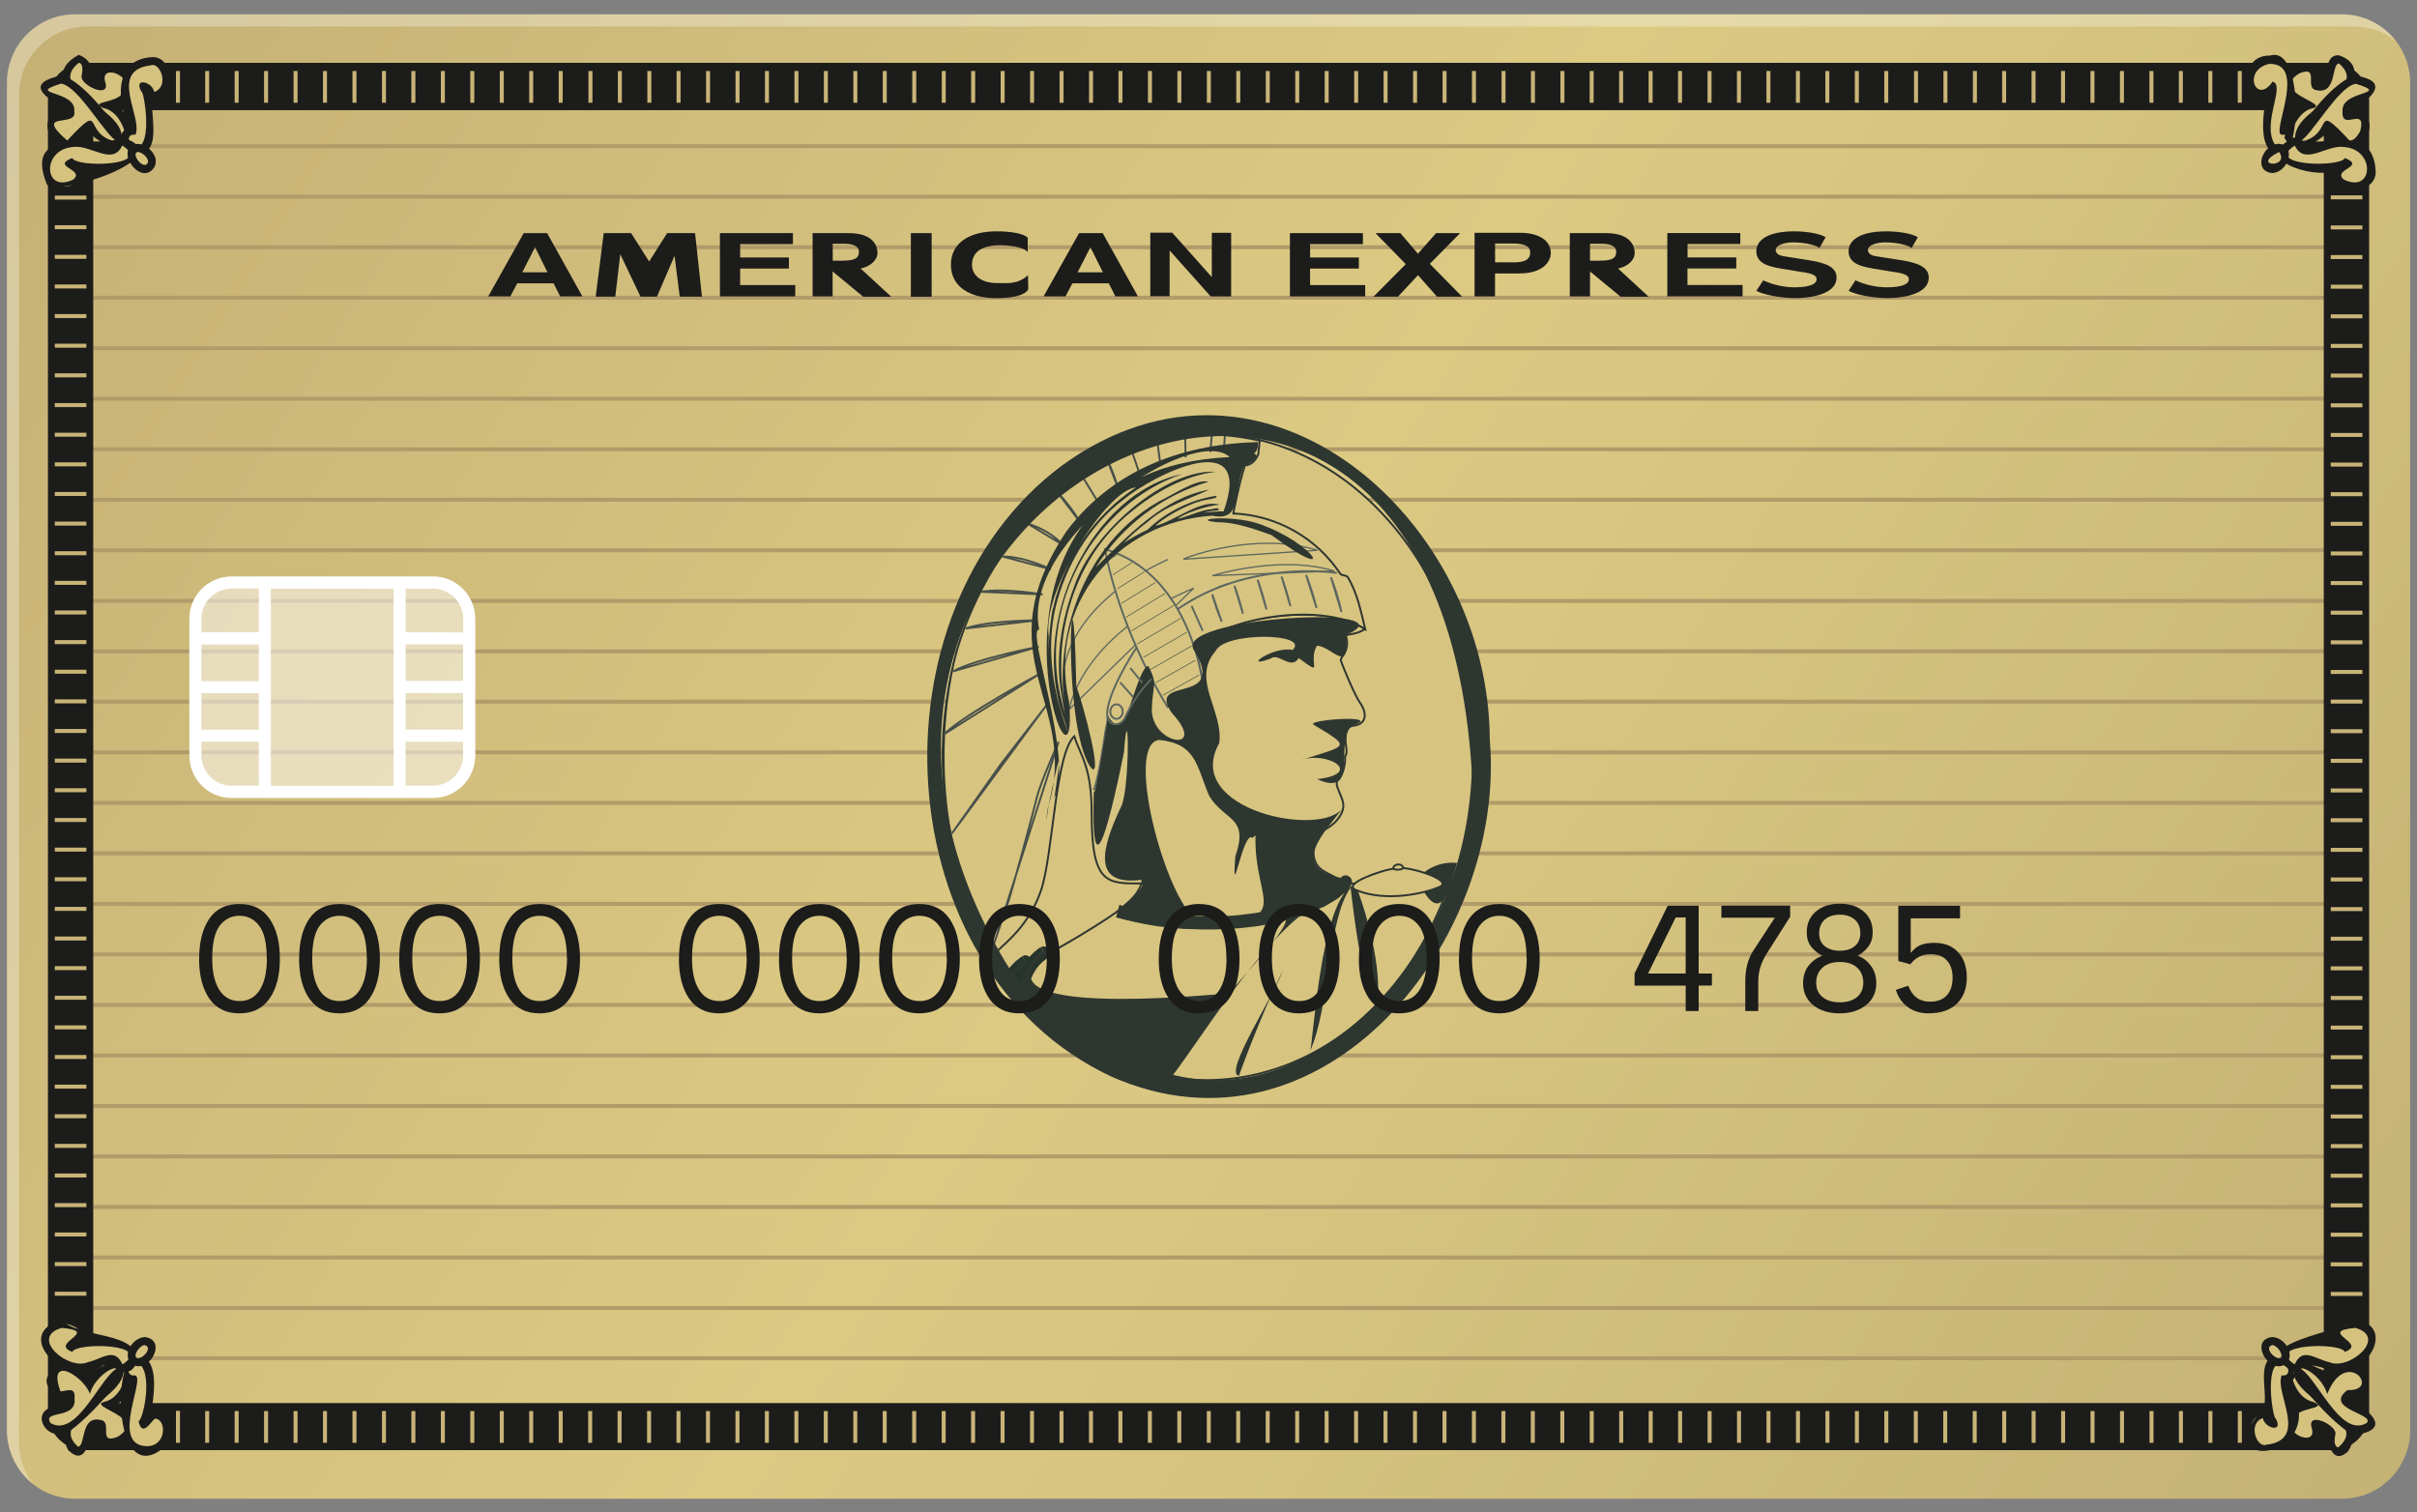 <?xml version="1.0" encoding="UTF-8"?><svg id="Camada_1" xmlns="http://www.w3.org/2000/svg" xmlns:xlink="http://www.w3.org/1999/xlink" viewBox="0 0 350 219"><rect x="0" y="0" width="350" height="219" fill="#808080" stroke="none"/><defs><style>.cls-1,.cls-2,.cls-3{fill:#fff;}.cls-4{fill:#d5c27f;}.cls-5{fill:#afb9bb;}.cls-6{fill:#1c1c1a;}.cls-7{fill:#26342b;}.cls-8{fill:#2e3630;}.cls-2{opacity:.3;}.cls-2,.cls-3{isolation:isolate;}.cls-9,.cls-10{fill:#d7c480;}.cls-9,.cls-10,.cls-11,.cls-12,.cls-13{stroke-width:.28px;}.cls-9,.cls-11,.cls-13,.cls-14{stroke:#5d675f;}.cls-10{stroke:#2e3630;}.cls-3{opacity:.5;}.cls-15{stroke:#3b4b3f;stroke-width:.09px;}.cls-15,.cls-16,.cls-17,.cls-11,.cls-12,.cls-13,.cls-14{fill:none;}.cls-15,.cls-11,.cls-12{stroke-linecap:round;}.cls-16{stroke:#c9b477;stroke-miterlimit:10;stroke-width:.58px;}.cls-17{stroke:#b19b69;stroke-width:.57px;}.cls-12{stroke:#48504a;}.cls-14{stroke-width:.19px;}.cls-18{fill:url(#Gradiente_sem_nome_847);}</style><linearGradient id="Gradiente_sem_nome_847" x1="1" y1="-2199.55" x2="349" y2="-2414.52" gradientTransform="translate(0 -2197.48) scale(1 -1)" gradientUnits="userSpaceOnUse"><stop offset="0" stop-color="#c5b075"/><stop offset=".49" stop-color="#dcca83"/><stop offset="1" stop-color="#c4b175"/></linearGradient></defs><g id="frente"><path id="Vector_5" class="cls-18" d="m339.13,2.08H10.87C5.42,2.08,1.01,6.53,1.01,12.01v195.11c0,5.48,4.42,9.92,9.87,9.92h328.26c5.45,0,9.87-4.44,9.87-9.92V12.01c0-5.48-4.42-9.92-9.87-9.92Z"/><path id="Vector_6" class="cls-17" d="m12.34,196.69h324.63M12.34,21.17h324.63H12.34Zm0,7.31h324.63H12.34Zm0,7.32h324.63H12.34Zm0,7.31h324.63H12.34Zm0,7.32h324.63H12.34Zm0,7.31h324.63H12.34Zm0,7.32h324.63H12.34Zm0,7.31h324.63H12.34Zm0,7.32h324.63H12.34Zm0,7.33h324.63H12.34Zm0,7.3h324.63H12.34Zm0,7.29h324.63H12.34Zm0,7.34h324.63H12.34Zm0,7.32h324.63H12.34Zm0,7.31h324.63H12.34Zm0,7.32h324.63H12.34Zm0,7.31h324.63H12.34Zm0,7.32h324.63H12.34Zm0,7.31h324.63H12.34Zm0,7.32h324.63H12.34Zm0,7.31h324.63H12.34Zm0,7.32h324.63H12.34Zm0,7.31h324.63H12.34Zm0,7.32h324.63H12.34Z"/><path id="Vector_7" class="cls-6" d="m337.67,9.1H12.34c-.71,0-1.41.14-2.07.41-.66.27-1.25.67-1.75,1.18-.5.5-.9,1.1-1.17,1.76-.27.66-.41,1.37-.41,2.08v190.04c0,1.44.57,2.82,1.58,3.84,1.01,1.02,2.39,1.59,3.82,1.59h325.33c1.43,0,2.81-.57,3.82-1.59,1.01-1.02,1.58-2.4,1.58-3.84V14.54c0-1.44-.57-2.83-1.58-3.84-1.01-1.02-2.39-1.59-3.82-1.59Zm-1.16,191.95c0,.57-.22,1.11-.62,1.51-.4.4-.94.63-1.5.63H15.63c-.56,0-1.11-.23-1.51-.63-.4-.4-.62-.95-.62-1.51V18.09c0-.57.23-1.11.63-1.51.4-.4.94-.63,1.5-.63h318.74c.56,0,1.1.23,1.5.63.4.4.62.94.63,1.51v182.96ZM96.61,33.76l-2.59,4.08h-.04l-2.59-4.08h-3.97l-1.16,9.2h2.84l.71-6.09h.04l2.9,6.09h2.38l2.55-5.92.75,5.92h3.22l-1-9.2h-4.04Zm10.57,5.13h7.06v-1.6h-7.06v-1.94h7.64v-1.59h-10.57v9.16h10.91v-1.64h-7.98v-2.39Zm24.72-5.13h3.01v9.21h-3.01v-9.21Zm12.45,7.23c-2.09,0-3.55-.97-3.6-2.61,0-2.33,2.13-2.77,3.6-2.86,2.26-.08,4.26.47,4.47,1.01v-2.1s-.67-.93-4.52-.93-6.6,1.64-6.6,4.84,2.76,4.84,6.56,4.84,4.56-1.01,4.64-1.31l-.04-2.02c-1.5,1.39-3.09,1.14-4.51,1.14Zm11.91-7.23l-5.14,9.16h3.17l1-1.89h5.27l.96,1.89h3.26l-5.1-9.16h-3.43Zm-.21,5.67l1.86-3.65v.04l1.8,3.61h-3.65Zm19.41.68l-5.72-6.42h-3.17v9.21h2.8v-6.58h.05l5.89,6.6h2.97v-9.21h-2.8v6.39Zm14.25-1.22h7.06v-1.6h-7.06v-1.94h7.65v-1.59h-10.57v9.16h10.9v-1.64h-7.98v-2.39Zm21.73-5.13h-3.48l-2.63,2.98-2.55-2.98h-3.6l4.39,4.49-4.68,4.71h3.55l2.9-3.11,2.75,3.11h3.64l-4.68-4.75,4.39-4.45Zm8.65-.05h-6.56v9.21h2.96v-3.32h3.48c3.89,0,4.6-2.1,4.6-2.92,0-1.83-1.68-2.97-4.48-2.97Zm-.79,4.28h-2.8v-2.73h2.41c1.88,0,2.67.38,2.67,1.3,0,.39,0,1.43-2.28,1.43Zm25.07.89h7.06v-1.6h-7.06v-1.94h7.64v-1.59h-10.57v9.16h10.9v-1.64h-7.98v-2.39Zm31.13-1.17l-3.51-.55c-.58-.08-1.5-.21-1.5-.96s1.37-1.1,2.5-1.1c1.74,0,3.48.42,3.81.84l.92-1.59c-.96-.58-3.01-.85-4.51-.85-4.68,0-5.52,1.81-5.52,2.86,0,2.02,2.22,2.33,4.55,2.69l1.55.26c1.54.21,2.63.42,2.63,1.13,0,.97-1.84,1.17-3.26,1.17-1.54-.02-3.07-.37-4.47-1.01l-1,1.51c.88.51,3.34,1.06,5.72,1.06,1.25,0,5.89-.26,5.89-2.99,0-1.6-1.82-2.13-3.8-2.47Zm-148.43-1.09c0-.76-.38-2.86-4.18-2.86h-5.22v9.16h2.9v-3.61l4.43,3.66h4.06l-4.43-4.08c1.43-.31,2.44-1.23,2.44-2.28h0Zm-4.93,1.13h-1.55v-2.45h1.74c1.8,0,2.05.72,2.05,1.17.02.93-.65,1.27-2.24,1.27h0Zm139.99-.04l-3.48-.55c-.58-.08-1.51-.21-1.51-.96s1.38-1.1,2.51-1.1c1.74,0,3.48.42,3.8.84l.92-1.59c-.96-.58-3.01-.85-4.52-.85-4.67,0-5.52,1.81-5.52,2.86,0,2.02,2.22,2.33,4.56,2.69l1.54.26c1.55.21,2.63.42,2.63,1.13,0,.97-1.84,1.17-3.26,1.17-1.54-.02-3.07-.37-4.47-1.01l-1,1.51c.88.51,3.35,1.06,5.73,1.06,1.25,0,5.89-.26,5.89-2.99,0-1.6-1.82-2.13-3.83-2.47Zm-25.41-1.09c0-.76-.38-2.86-4.18-2.86h-5.22v9.16h2.93v-3.61l4.43,3.66h4.06l-4.43-4.08c1.41-.3,2.41-1.21,2.41-2.26Zm-4.93,1.13h-1.54v-2.45h1.74c1.8,0,2.05.72,2.05,1.17.01.93-.63,1.27-2.24,1.27h0Zm-155.95-3.99l-5.14,9.16h3.2l1-1.89h5.26l.96,1.89h3.21l-5.1-9.16h-3.4Zm-.21,5.67l1.86-3.65v.04l1.79,3.61h-3.65Z"/><path id="Vector_8" class="cls-10" d="m174.91,156.23c21.19,0,38.4-20.89,38.4-46.67s-17.21-46.73-38.4-46.73-38.4,20.93-38.4,46.73,17.21,46.67,38.4,46.67Z"/><path id="Vector_9" class="cls-10" d="m194.87,127.71c-1.08-.44-2.12-.95-3.13-1.53-2.37-1.33-1.37-4.34-1.16-5.58,2.18-.52,3.79-2.29,3.94-3.72.14-1.43-1.52-3.29-.76-3.91.76-.62,1.16-2.82,1-3.44.47-.38.09-1.52.09-2.29s0-2.05,1.16-2.15c1.99-.24,1.9-1.91,1-3.2-.9-1.29-2.7-5.72-2.85-6.24-.14-.53,1.47-1.38.71-3.68,0,0,2.13-.24,2.75-.9-5.74-3.77-18.63-2-23.94,2.05-1.16,1.81.76,5.34.52,6.11-1.52.52-4.03.52-5.83,1.75-.56-.99-1.07-2-1.52-3.05-3.03,5.86-3.48,10.88-3.03,13.73.76,4.08,1.28,8.92,1.51,16.21-.52,1.53-1.51,2.53-3.48,4.08,6.04,2.04,25.19,3.65,33.02-4.26Z"/><path id="Vector_10" class="cls-10" d="m165.38,127.94c-5.03,0-7.3.24-7.3-10.16,0-6.82-1.61-8.25-2.51-11.16-2.78,2.54-3.09,17.36-4.84,22.38-1.75,5.02-5.03,7.44-6.26,8.68-9.72-14.07-8.44-32.77-6.38-41.63,2.66-11.73,16.55-38.44,44.33-32.24-.05.72-.19,1.43-.19,1.91-.33.91-1.09,1.67-1.94,1.67-.75,2.01-1.7,6.97-1.7,6.97,3.09.12,6.1.98,8.8,2.5,2.69,1.52,4.99,3.66,6.71,6.25.19.24.85.19,1.04.43,1.42,2.29,1.94,5.1,2.56,7.58-5.8-3.82-18.68-2.05-23.99,2.05-1.16,1,.76,5.29.52,6.06-1.52.52-4.03.52-5.8,1.81-.56-.99-1.07-2-1.52-3.05-3.22,5.84-3.41,10.83-2.94,13.73.71,4.06,1.84,12.31,1.42,16.22Zm-3.55,4.05c-4.22,2.92-9.06,5.63-14.93,8.92,16.69,24.46,51.15,19.74,62.81-12.4-7.39-2.62-12.37.19-14.84-.76-7.82,7.86-27.01,6.25-33.06,4.24h.02Z"/><path id="Vector_11" class="cls-12" d="m177.18,65.22s.14-.95.19-2.14m-24.08,44.34s-2.66,6.01-3.13,8.01c-.47,2-3.6,13.49-4.06,14.88l-2.13,6.28,9.32-29.17Zm-1.78-5.25l-6.54,8.44-7.11,10.06,13.65-18.51Zm-.82-4.67s-11.29,6.11-13.99,8.83l13.99-8.83Zm-.28-3.85s-9.11,1.75-12.42,3.58l12.42-3.58Zm-.24-3.81s-7.06,0-10.34,1.17l10.34-1.17Zm.81-3.76s-5.55-.96-8.91-.38l8.91.38Zm1.18-3.63s-3.69-1.86-6.96-1.86l6.96,1.86Zm1.85-3.48c-1.44-1.49-3.24-2.57-5.22-3.15l5.22,3.15Zm2.51-3.2c-.99-1.65-2.16-3.19-3.48-4.58l3.48,4.58Zm2.61-2.86l-2.61-4.25,2.61,4.25Zm2.7-2.43c-.41-1.4-.93-2.77-1.57-4.08l1.57,4.08Zm3.17-1.91l-1.23-3.63,1.23,3.63Zm3.03-1.3l-.47-3.58.47,3.58Zm3.65-1.05l-.05-3.14.05,3.14Zm3.6-.76l.19-2.48-.19,2.48Z"/><path id="Vector_12" class="cls-13" d="m193.59,82.97s-18.56-2.96-29.3,11.25c0,0-4.31,6.63-3.94,9.54.14.81-.24,1.62-.33,2.53,0,0-1,6.97-1.66,8.11"/><path id="Vector_13" class="cls-14" d="m154.18,96.47s.85-8.97,14.93-15.45m7.32,3.96c.67-.15.9-.34,1.61-.48l-1.61.48Zm-21.59,17.74s1.52-10.58,18.02-17.55l-18.02,17.55Zm38.4-20.03c-6.35-1.91-13.75-.43-17.69.67l17.69-.67Zm-2.47-3c-8.86-2.76-18.73,1-18.73,1-.24.09-.48.19-.66.29l19.39-1.29Z"/><path id="Vector_14" class="cls-9" d="m174.24,99.57s-1.51-16.34-14.22-20.03c0,0,1.66,10.68,9.05,22.84l5.17-2.81Z"/><path id="Vector_15" class="cls-7" d="m148.97,140.1l.28-.29.14-.34v-.33l-.09-.33-.24-.24-.29-.19-.38-.05-.38.15.95,1.62Z"/><path id="Vector_16" class="cls-7" d="m147.08,142.15l.33-.52.33-.43.33-.33.28-.29.28-.19.24-.19.15-.09h-.05l-.95-1.62-.14.09-.14.1-.24.19-.38.29-.38.38-.42.43-.43.62-.42.62,1.61.95Z"/><path id="Vector_17" class="cls-7" d="m147.7,138.82l-.14.38.05.33.19.33.24.19.33.14h.33l.34-.14.28-.29-1.61-.96Zm3.89-.05l.28-.24.19-.33v-.33l-.1-.34-.23-.29-.28-.14-.34-.05-.38.09.85,1.62Z"/><path id="Vector_18" class="cls-7" d="m148.93,143.01l.28-1.1.43-.9.42-.71.48-.58.43-.43.38-.29.28-.24h-.05l-.85-1.58-.24.09-.28.24-.48.38-.61.62-.58.76-.61.9-.52,1.17-.38,1.29,1.9.38h.01Z"/><path id="Vector_19" class="cls-7" d="m150.21,137.76v.43l.14.33.28.24.33.09.38.05.33-.14.28-.24.14-.38-1.9-.39Z"/><path id="Vector_20" class="cls-8" d="m195.63,128.23l.14-.39v-.33l-.14-.33-.24-.24-.33-.15h-.34l-.33.1-.29.29,1.52,1.05Z"/><path id="Vector_21" class="cls-8" d="m161.59,132.85l1.47.38,1.42.33,1.47.29,1.37.24,1.47.19,1.42.14,1.38.09,1.38.05,1.32.05h1.33l1.28-.05,1.33-.05,1.23-.09,1.28-.14,1.19-.14,1.16-.19,1.09-.19,1.16-.29,1.04-.28.99-.24,1-.29.95-.34.85-.38.81-.33.81-.33.71-.43.67-.38.66-.43.48-.43.58-.43.42-.52.34-.43-1.52-1.05-.24.33-.33.33-.38.33-.48.33-.48.34-.66.38-.62.33-.71.34-.71.33-.85.29-.85.33-.9.29-1,.24-.95.29-1.04.19-1.09.19-1.09.19-1.19.15-1.16.14-1.24.1-1.23.05-1.28.05h-1.33l-1.32-.05-1.28-.05-1.38-.1-1.33-.14-1.37-.19-1.37-.24-1.38-.29-1.42-.24-1.38-.38-.48,1.81h-.03Z"/><path id="Vector_22" class="cls-8" d="m195.12,126.8h-.43l-.33.15-.24.24-.14.29v.37l.09.33.19.24.38.19.48-1.81Z"/><path id="Vector_23" class="cls-5" d="m213.88,109.58l-.05,2.48-.14,2.36-.28,2.39-.33,2.33-.43,2.33-.52,2.19-.62,2.24-.66,2.15-.81,2.1-.9,2.05-.94,2.05-.95,1.91-1.16,1.81-1.16,1.81-1.16,1.72-1.33,1.67-1.33,1.53-1.42,1.52-1.52,1.43-1.47,1.29-1.57,1.24-1.66,1.1-1.64,1.06-1.74.91-1.74.86-1.74.76-1.93.63-1.85.52-1.9.38-1.94.34-1.94.19-2.04.05v1.24l2.04-.05,2.04-.19,2.04-.33,2-.38,1.94-.62,1.9-.62,1.84-.77,1.84-.86,1.74-1,1.74-1.1,1.66-1.17,1.67-1.24,1.56-1.38,1.52-1.43,1.42-1.52,1.42-1.62,1.33-1.67,1.28-1.81,1.16-1.81,1.16-1.91,1.04-2,.95-2,.91-2.05.81-2.19.66-2.24.71-2.24.52-2.29.42-2.33.33-2.43.28-2.39.14-2.48.05-2.48h-1.23l-.02-.02Z"/><path id="Vector_24" class="cls-5" d="m175,62.13l2.04.05,1.94.19,1.94.33,1.9.39,1.85.53,1.89.62,1.74.76,1.74.86,1.74.9,1.66,1.1,1.66,1.1,1.57,1.24,1.47,1.28,1.52,1.44,1.42,1.52,1.33,1.53,1.33,1.67,1.16,1.72,1.16,1.81,1.16,1.81.95,1.91.95,2.01.91,2.1.81,2.1.66,2.1.62,2.24.52,2.24.43,2.33.33,2.29.28,2.43.14,2.38.05,2.48h1.23l-.05-2.48-.14-2.48-.29-2.43-.33-2.39-.42-2.33-.52-2.33-.71-2.25-.66-2.19-.81-2.2-.88-2.09-.95-2.01-1.04-2-1.16-1.91-1.16-1.81-1.28-1.81-1.33-1.67-1.37-1.63-1.42-1.52-1.52-1.44-1.56-1.38-1.66-1.24-1.66-1.2-1.74-1.1-1.74-1-1.84-.86-1.85-.76-1.9-.62-1.94-.62-2-.38-2.04-.33-2.04-.19-2.04-.05v1.24h-.03Z"/><path id="Vector_25" class="cls-5" d="m136.13,109.58l.05-2.48.14-2.38.29-2.43.33-2.29.43-2.33.52-2.24.61-2.24.66-2.1.81-2.1.91-2.1.95-2.01.95-1.91,1.16-1.81,1.16-1.81,1.16-1.72,1.33-1.67,1.33-1.53,1.42-1.52,1.52-1.43,1.47-1.28,1.57-1.24,1.66-1.1,1.66-1.1,1.74-.9,1.74-.86,1.74-.76,1.89-.62,1.85-.53,1.9-.39,1.94-.33,1.95-.19,2.04-.05v-1.24l-2.04.05-2.04.19-2.04.33-2,.38-1.91.62-1.91.62-1.85.76-1.85.86-1.74,1-1.74,1.1-1.66,1.2-1.66,1.24-1.56,1.38-1.52,1.43-1.44,1.53-1.42,1.62-1.33,1.67-1.28,1.81-1.16,1.81-1.16,1.91-1.04,2-.9,2.01-.91,2.1-.81,2.2-.66,2.19-.71,2.25-.52,2.33-.42,2.33-.32,2.36-.28,2.43-.14,2.48-.05,2.48h1.23v.02Z"/><path id="Vector_26" class="cls-5" d="m175,157.01l-2.04-.05-1.95-.19-1.94-.34-1.9-.38-1.85-.52-1.89-.62-1.74-.76-1.74-.86-1.74-.91-1.66-1.09-1.66-1.1-1.57-1.24-1.47-1.29-1.52-1.43-1.42-1.52-1.36-1.56-1.33-1.67-1.16-1.72-1.16-1.81-1.16-1.81-.94-1.88-.95-2-.91-2.08-.81-2.1-.66-2.15-.61-2.24-.52-2.19-.43-2.33-.33-2.33-.29-2.39-.14-2.39-.05-2.48h-1.23l.05,2.48.14,2.48.28,2.39.33,2.43.42,2.33.52,2.29.71,2.24.66,2.24.81,2.19.9,2.05.95,2,1.04,2,1.16,1.91,1.16,1.81,1.28,1.81,1.33,1.67,1.42,1.62,1.42,1.52,1.52,1.43,1.56,1.38,1.67,1.24,1.66,1.17,1.74,1.1,1.74,1,1.85.86,1.85.76,1.9.62,1.94.62,2,.38,2.04.33,2.04.19,2.04.05v-1.18h-.02Z"/><path id="Vector_27" class="cls-8" d="m195.96,105.05c4.45-1.63-6.96-.81-5.74-.1,5.77,3.45,4.84,2.92-2.04,5.2,3.84-1.57,9.56,1.87,2.56,2.68,6.35,2.91,2.25-6.21,5.21-7.78Zm-13.8-29.24c-4.06-1.31-9.98-.58-5.93-.19,2.94,0,5.83,1.17,7.87,1.86,10.14,7.47,6.08,1.03-1.94-1.67Zm-26.31,23.51c-.45-24.82-2.35,6.01,2.18,11.92,1.71,1.66-1.09-8.96-2.18-11.92Zm-4.31,19.46l.31-2.23c-.19.73-.29,1.48-.31,2.23Z"/><path id="Vector_28" class="cls-8" d="m205.25,127.26c3.48,7.89,4.89.66,5.74-2.29-1.07-.12-2.15.03-3.15.43-1,.4-1.89,1.04-2.59,1.86Zm-29.72-52.58c4.56.93,2.93-3.67,4.69-7.34-.05.38,3.79-1.83.24-1.75,1.5.83,1.82-1.04,1.7-1.57-9.91.24-20.56,3.38-27.73,12.92-12.07,18.16,1.87,24.86-2.58,39.67,1.58-7.77,2-8.59.82-1.06,2.9-5.57-4.2-24.55-2.18-24.37-2.74-13.02,22.18-29.87,27.58-24.99-41.39,1.9-21.46,56.45-23.26,35.43-3.13-14.03,6.8-26,20.72-26.94Zm-23.66,17.5c-1.03-6.77,8.58-21.32,12.61-21.59-6.04,4.02-10.32,10.21-11.95,17.31-.69,2.22-.82,10.14-.66,4.28Zm18.68-17.07c.89-.72,4.23-1.92,6.07-2.01-2.63-.89-6.43,2.3-9.28,3.05.82-.96,4.31-2.99,6.38-3.53.5-.26,3.18-.45,2.28-.81-3.7.61-7.14,2.32-9.86,4.92-1.18.55-2.32,1.18-3.41,1.89,1.08-1.11,2.24-2.13,3.48-3.05,2.45-2.29,6.32-3.43,8.91-4.67-6.78,1.24-11.73,6.62-16.44,11.27,3.76-6,9.58-10.42,16.34-12.41-1.78-.46-5.18,1.92-7.21,2.86-13.03,7.43-15.56,23.97-13.08,31.67-2.94-10.64.31-23.17,9.05-30.14,3.48-2.86,7.71-5.25,12.23-5.83-6.96-.44-17.74,8.44-20.48,16.65-1.79,4.79-2.72,10.07-1.9,15.17.58,3.5.93,4.87-.14.33-2.84-13.17,4.99-27.42,17.68-31.81-12.76,2.62-22.4,21.16-17.07,35.59.12.2.95,3.17.24.91-1.98-5.45-2.81-11.56-1.47-17.26,1.48-5.95,4.85-11.77,9.76-15.5,4.48-3.72,19.09-10.98,14.55,1.67-.58-.1-3.07.24-2.78.14.69-.16,1.38-.27,2.08-.33.12-.58-1.09-.04-1.47-.09-1.51.23-2.99,1.02-4.44,1.33h-.03Zm25.73,52.98c-5.22,1.48-6.17,24.57-6.63,24.27,3.02-6.63,2.55-19.2,5.93-23.79,3.19,27.74,6.76,15.28.71-.48Zm-9.48,10.44l-1.05,2.06,1.05-2.06Z"/><path id="Vector_29" class="cls-8" d="m179.41,155.79s2.96-8.35,6.34-15.2c-1.23,3.54-8.67,14.87-6.34,15.2Zm36.32-48.69c-.11-31.79-32.67-61.03-61.97-39.67-28.33,21.15-25.61,73.08,7.14,88.46,30.56,13.52,57.32-19.58,54.83-48.79Zm-2.56,4.96c.09,23.83-21.39,49.12-43.29,43.59,4.64-6.11,15.21-23.34,22.33-25.23.99-.63,3.42-1.75,2.9-3.1-9.16-1.45-3.06-6.93-.58-10.44-2.9,4.62-23.4.43-17.98-9.25.67-4.63-4.12-9.25-.52-13.35,1.28-2.82,13.77-2.63,11.15-.16-2.9-.58-7.5,2.85-3.18,1.25,1.16-.92,2.96,1.75,4.06-.07,3.88,2.88,1.23.71,2.63-1.79,2.08,0,4.85,4.38,4.19-1.53,10.44-4.57-25.93-2.67-21.88,2.33,4.75,7.94-7.15,3.42-3.31,8.94,5.38,5.83-2.96,4.67-2.9-.58.14-3.61.9-3.59-.52-6.25-1.96.73-3.12,12.15-5.84,7.2.19-.51-1.74,11.84-2.04,11.08-.39,13.78,1.77,7.04,4.36-5.72.72-9.33.9,5.13-.38,7.78-2.93,6.14-4.31,11.67,3.03,10.63.95,2.46-7.51,5.25-.81,5.68,15.71,5.97,31.8-9.98,13.34,10.79-3.73.27-37.47,3.63-26.51-5.83-.82-.96-2.32,1.69-2.9,2.43-.68,1.13-.54,2.72-1.68.82.22-.83,2.36-1.6,1.68-2.25-.82.31-1.45,1.13-2.02,1.78-42.64-68.13,61.23-119.83,66.65-28.73v-.03Zm-39.9,21.13c-4.56-3.1-10.52-25.59-5.38-26.04,5.37.58,5.35,3.74,7.21,8.11,2.26,3.71,5.8,2.92,3.79,8.75-.61,7.62,1.11-3.9,2.47-2.67l.45-.36c-.32,9.78,6.25,12.84-8.54,12.22Z"/><path id="Vector_30" class="cls-10" d="m202.66,125.7c1.8-.14,8.01,1.86,5.74,2.76-1.95.86-7.63,2.25-12.05.43-2.13-.91,3.79-2.81,4.93-3,.45-.09.92-.16,1.38-.19Z"/><path id="Vector_31" class="cls-10" d="m202.5,125.18c.62,0,1.16.72-.05.76-1.21.05-.57-.76.05-.76Z"/><path id="Vector_32" class="cls-15" d="m161.77,80.32l-1.16.71m13.01,16.73l-5.22,2.92,5.22-2.92Zm-.53-2.14l-5.74,3.24,5.74-3.24Zm-.52-2.09l-6.11,3.5,6.11-3.5Zm-.71-1.98l-6.26,3.63,6.26-3.63Zm-.91-2l-6.3,3.72,6.3-3.72Zm-1-1.86l-6.11,3.67,6.11-3.67Zm-1.23-1.76l-5.64,3.44,5.64-3.44Zm-1.42-1.57l-4.88,3,4.88-3Zm-1.57-1.57l-3.93,2.48,3.93-2.48Zm-1.85-1.29l-2.75,1.75,2.75-1.75Z"/><path id="Vector_33" class="cls-11" d="m166.7,98.38c-1.53,1.55-2.78,3.36-3.69,5.34-.71,1.75-2.51,1.24-2.51.29"/><path id="Vector_34" class="cls-13" d="m161.68,104.1c.5,0,.9-.47.9-1.05s-.4-1.05-.9-1.05-.9.47-.9,1.05.4,1.05.9,1.05Z"/><path id="Vector_35" class="cls-11" d="m162.28,98.9l1.74,1.96m28.71-17.26c.64,1.62,1.15,3.3,1.52,5.01l-1.52-5.01Zm-3.6-.34c.6,1.56,1.11,3.15,1.51,4.77l-1.51-4.77Zm-3.55.24c.5,1.41.93,2.84,1.28,4.29l-1.28-4.29Zm-3.46.47c.5,1.41.93,2.84,1.28,4.29l-1.28-4.29Zm-3.36.86c.48,1.33.89,2.68,1.23,4.05l-1.23-4.05Zm-3.22,1.24c.37,1.35.83,2.67,1.38,3.96l-1.38-3.96Zm-2.99,1.67l1.61,3.62-1.61-3.62Zm-8.87,9.01l1.74,2.14-1.74-2.14Z"/><path id="Vector_36" class="cls-2" d="m2.75,208.86V13.76c0-2.63,1.04-5.15,2.89-7.01,1.85-1.86,4.36-2.91,6.97-2.91h328.28c2.18,0,4.31.72,6.04,2.07-.92-1.2-2.1-2.16-3.45-2.83-1.35-.67-2.83-1.01-4.33-1.02H10.86c-2.61,0-5.12,1.04-6.97,2.91-1.85,1.86-2.89,4.38-2.89,7.01v195.13c0,1.51.35,3,1.01,4.36.66,1.36,1.62,2.54,2.81,3.47-1.34-1.74-2.07-3.88-2.08-6.08Z"/><path id="Vector_37" class="cls-3" d="m62.71,83.48h-29.19c-3.37,0-6.1,2.74-6.1,6.13v19.79c0,3.39,2.73,6.13,6.1,6.13h29.19c3.37,0,6.1-2.74,6.1-6.13v-19.79c0-3.39-2.73-6.13-6.1-6.13Z"/><path id="Vector_38" class="cls-1" d="m62.71,83.5h-29.19c-1.62,0-3.16.65-4.31,1.79-1.14,1.15-1.78,2.71-1.78,4.33v19.8c0,.81.16,1.6.46,2.34.31.74.75,1.42,1.32,1.99.56.57,1.24,1.02,1.97,1.33.74.31,1.53.47,2.33.47h29.2c1.62,0,3.17-.65,4.31-1.8,1.14-1.15,1.79-2.71,1.79-4.33v-19.84c-.01-1.62-.66-3.17-1.8-4.31-1.14-1.14-2.69-1.78-4.29-1.78Zm-5.71,30.3h-17.78v-28.55h17.78v28.55Zm-19.52-15.17h-8.32v-5.3h8.32v5.3Zm0,1.75v5.29h-8.32v-5.3h8.32Zm-3.97-15.17h3.97v6.35h-8.32v-1.98c0-1.15.47-2.26,1.29-3.07.81-.81,1.92-1.27,3.06-1.27v-.04Zm-4.35,24.17v-1.97h8.32v6.36h-3.97c-1.15,0-2.26-.47-3.07-1.29-.82-.82-1.27-1.93-1.28-3.09h0Zm37.9,0c0,1.16-.46,2.27-1.28,3.1-.82.82-1.92,1.28-3.08,1.29h-3.97v-6.35h8.32v1.97Zm0-3.72h-8.32v-5.3h8.32v5.3Zm0-7.05h-8.32v-5.3h8.32v5.3Zm-8.32-7.05v-6.32h3.97c1.15,0,2.26.46,3.08,1.28.82.82,1.28,1.93,1.28,3.09v1.98l-8.32-.03Z"/><g id="Group"><g id="_0000_0000_0000_4785"><path class="cls-6" d="m28.84,138.84c0-2.41.48-4.33,1.45-5.77.98-1.44,2.44-2.16,4.38-2.16s3.4.72,4.38,2.16c.98,1.43,1.48,3.35,1.48,5.77s-.5,4.35-1.5,5.77c-1,1.43-2.45,2.14-4.36,2.14s-3.36-.71-4.36-2.14c-.98-1.43-1.48-3.35-1.48-5.77Zm9.79-.04c0-2.21-.37-3.79-1.11-4.75-.73-.95-1.67-1.43-2.84-1.43s-2.12.48-2.86,1.43c-.73.97-1.09,2.55-1.09,4.75,0,1.95.34,3.47,1.03,4.55.68,1.08,1.66,1.62,2.93,1.62s2.24-.54,2.93-1.62c.68-1.08,1.03-2.6,1.03-4.55Z"/><path class="cls-6" d="m43.32,138.84c0-2.41.48-4.33,1.45-5.77.98-1.44,2.44-2.16,4.38-2.16s3.4.72,4.38,2.16c.98,1.43,1.48,3.35,1.48,5.77s-.5,4.35-1.5,5.77c-1,1.43-2.45,2.14-4.36,2.14s-3.36-.71-4.36-2.14c-.98-1.43-1.48-3.35-1.48-5.77Zm9.79-.04c0-2.21-.37-3.79-1.11-4.75-.73-.95-1.67-1.43-2.84-1.43s-2.12.48-2.86,1.43c-.73.97-1.09,2.55-1.09,4.75,0,1.95.34,3.47,1.03,4.55.68,1.08,1.66,1.62,2.93,1.62s2.24-.54,2.93-1.62c.68-1.08,1.03-2.6,1.03-4.55Z"/><path class="cls-6" d="m57.81,138.84c0-2.41.48-4.33,1.45-5.77.98-1.44,2.44-2.16,4.38-2.16s3.4.72,4.38,2.16c.98,1.43,1.48,3.35,1.48,5.77s-.5,4.35-1.5,5.77c-1,1.43-2.45,2.14-4.36,2.14s-3.36-.71-4.36-2.14c-.98-1.43-1.48-3.35-1.48-5.77Zm9.79-.04c0-2.21-.37-3.79-1.11-4.75-.73-.95-1.67-1.43-2.84-1.43s-2.12.48-2.86,1.43c-.73.97-1.09,2.55-1.09,4.75,0,1.95.34,3.47,1.03,4.55.68,1.08,1.66,1.62,2.93,1.62s2.24-.54,2.93-1.62c.68-1.08,1.03-2.6,1.03-4.55Z"/><path class="cls-6" d="m72.3,138.84c0-2.41.48-4.33,1.45-5.77.98-1.44,2.44-2.16,4.38-2.16s3.4.72,4.38,2.16c.98,1.43,1.48,3.35,1.48,5.77s-.5,4.35-1.5,5.77c-1,1.43-2.45,2.14-4.36,2.14s-3.36-.71-4.36-2.14c-.98-1.43-1.48-3.35-1.48-5.77Zm9.79-.04c0-2.21-.37-3.79-1.11-4.75-.73-.95-1.67-1.43-2.84-1.43s-2.12.48-2.86,1.43c-.73.97-1.09,2.55-1.09,4.75,0,1.95.34,3.47,1.03,4.55.68,1.08,1.66,1.62,2.93,1.62s2.24-.54,2.93-1.62c.68-1.08,1.03-2.6,1.03-4.55Z"/><path class="cls-6" d="m98.32,138.84c0-2.41.48-4.33,1.45-5.77.98-1.44,2.44-2.16,4.38-2.16s3.4.72,4.38,2.16c.98,1.43,1.48,3.35,1.48,5.77s-.5,4.35-1.5,5.77c-1,1.43-2.45,2.14-4.36,2.14s-3.36-.71-4.36-2.14c-.98-1.43-1.48-3.35-1.48-5.77Zm9.79-.04c0-2.21-.37-3.79-1.11-4.75-.73-.95-1.67-1.43-2.84-1.43s-2.12.48-2.86,1.43c-.73.97-1.09,2.55-1.09,4.75,0,1.95.34,3.47,1.03,4.55.68,1.08,1.66,1.62,2.93,1.62s2.24-.54,2.93-1.62c.68-1.08,1.03-2.6,1.03-4.55Z"/><path class="cls-6" d="m112.81,138.84c0-2.41.48-4.33,1.45-5.77.98-1.44,2.44-2.16,4.38-2.16s3.4.72,4.38,2.16c.98,1.43,1.48,3.35,1.48,5.77s-.5,4.35-1.5,5.77c-1,1.43-2.45,2.14-4.36,2.14s-3.36-.71-4.36-2.14c-.98-1.43-1.48-3.35-1.48-5.77Zm9.79-.04c0-2.21-.37-3.79-1.11-4.75-.73-.95-1.67-1.43-2.84-1.43s-2.12.48-2.86,1.43c-.73.97-1.09,2.55-1.09,4.75,0,1.95.34,3.47,1.03,4.55.68,1.08,1.66,1.62,2.93,1.62s2.24-.54,2.93-1.62,1.03-2.6,1.03-4.55Z"/><path class="cls-6" d="m127.3,138.84c0-2.41.48-4.33,1.45-5.77.98-1.44,2.44-2.16,4.38-2.16s3.4.72,4.38,2.16c.98,1.43,1.48,3.35,1.48,5.77s-.5,4.35-1.5,5.77c-1,1.43-2.45,2.14-4.36,2.14s-3.36-.71-4.36-2.14c-.98-1.43-1.48-3.35-1.48-5.77Zm9.79-.04c0-2.21-.37-3.79-1.11-4.75-.73-.95-1.67-1.43-2.84-1.43s-2.12.48-2.86,1.43c-.73.97-1.09,2.55-1.09,4.75,0,1.95.34,3.47,1.03,4.55.68,1.08,1.66,1.62,2.93,1.62s2.24-.54,2.93-1.62c.68-1.08,1.03-2.6,1.03-4.55Z"/><path class="cls-6" d="m141.78,138.84c0-2.41.48-4.33,1.45-5.77.98-1.44,2.44-2.16,4.38-2.16s3.4.72,4.38,2.16c.98,1.43,1.48,3.35,1.48,5.77s-.5,4.35-1.5,5.77c-1,1.43-2.45,2.14-4.36,2.14s-3.36-.71-4.36-2.14c-.98-1.43-1.48-3.35-1.48-5.77Zm9.79-.04c0-2.21-.37-3.79-1.11-4.75-.73-.95-1.67-1.43-2.84-1.43s-2.12.48-2.86,1.43c-.73.97-1.09,2.55-1.09,4.75,0,1.95.34,3.47,1.03,4.55.68,1.08,1.66,1.62,2.93,1.62s2.24-.54,2.93-1.62,1.03-2.6,1.03-4.55Z"/><path class="cls-6" d="m167.8,138.84c0-2.41.48-4.33,1.45-5.77.98-1.44,2.44-2.16,4.38-2.16s3.4.72,4.38,2.16c.98,1.43,1.48,3.35,1.48,5.77s-.5,4.35-1.5,5.77-2.45,2.14-4.36,2.14-3.36-.71-4.36-2.14c-.98-1.43-1.48-3.35-1.48-5.77Zm9.79-.04c0-2.21-.37-3.79-1.11-4.75-.73-.95-1.67-1.43-2.84-1.43s-2.12.48-2.86,1.43c-.73.97-1.09,2.55-1.09,4.75,0,1.95.34,3.47,1.03,4.55s1.66,1.62,2.93,1.62,2.24-.54,2.93-1.62c.68-1.08,1.03-2.6,1.03-4.55Z"/><path class="cls-6" d="m182.29,138.84c0-2.41.48-4.33,1.45-5.77.98-1.44,2.44-2.16,4.38-2.16s3.4.72,4.38,2.16c.98,1.43,1.48,3.35,1.48,5.77s-.5,4.35-1.5,5.77c-1,1.43-2.45,2.14-4.36,2.14s-3.36-.71-4.36-2.14c-.98-1.43-1.48-3.35-1.48-5.77Zm9.79-.04c0-2.21-.37-3.79-1.11-4.75-.73-.95-1.67-1.43-2.84-1.43s-2.12.48-2.86,1.43c-.73.97-1.09,2.55-1.09,4.75,0,1.95.34,3.47,1.03,4.55.68,1.08,1.66,1.62,2.93,1.62s2.24-.54,2.93-1.62,1.03-2.6,1.03-4.55Z"/><path class="cls-6" d="m196.78,138.84c0-2.41.48-4.33,1.45-5.77.98-1.44,2.44-2.16,4.38-2.16s3.4.72,4.38,2.16c.98,1.43,1.48,3.35,1.48,5.77s-.5,4.35-1.5,5.77c-1,1.43-2.45,2.14-4.36,2.14s-3.36-.71-4.36-2.14c-.98-1.43-1.48-3.35-1.48-5.77Zm9.79-.04c0-2.21-.37-3.79-1.11-4.75-.73-.95-1.67-1.43-2.84-1.43s-2.12.48-2.86,1.43c-.73.97-1.09,2.55-1.09,4.75,0,1.95.34,3.47,1.03,4.55.68,1.08,1.66,1.62,2.93,1.62s2.24-.54,2.93-1.62c.68-1.08,1.03-2.6,1.03-4.55Z"/><path class="cls-6" d="m211.27,138.84c0-2.41.48-4.33,1.45-5.77.98-1.44,2.44-2.16,4.38-2.16s3.4.72,4.38,2.16c.98,1.43,1.48,3.35,1.48,5.77s-.5,4.35-1.5,5.77c-1,1.43-2.45,2.14-4.36,2.14s-3.36-.71-4.36-2.14c-.98-1.43-1.48-3.35-1.48-5.77Zm9.79-.04c0-2.21-.37-3.79-1.11-4.75-.73-.95-1.67-1.43-2.84-1.43s-2.12.48-2.86,1.43c-.73.97-1.09,2.55-1.09,4.75,0,1.95.34,3.47,1.03,4.55.68,1.08,1.66,1.62,2.93,1.62s2.24-.54,2.93-1.62,1.03-2.6,1.03-4.55Z"/><path class="cls-6" d="m244.1,146.41v-3.68h-7.4v-1.77l4.79-9.79h4.49v9.81h1.92v1.75h-1.92v3.68h-1.88Zm-5.45-5.43h5.45v-8.12h-1.45l-4,8.12Z"/><path class="cls-6" d="m252.73,146.41v-4.34c0-1.8.41-3.29,1.22-4.49l3.06-4.68h-7.74v-1.75h9.96v1.6l-3.38,5.32c-.83,1.3-1.24,2.63-1.24,4v4.34h-1.88Z"/><path class="cls-6" d="m266.42,146.75c-1.58,0-2.87-.4-3.87-1.2-.97-.81-1.45-1.87-1.45-3.16,0-1.03.28-1.89.83-2.59.56-.68,1.22-1.15,1.99-1.39-.53-.23-1.05-.63-1.56-1.2-.48-.57-.73-1.3-.73-2.2,0-1.25.44-2.26,1.33-3.01.88-.76,2.04-1.13,3.46-1.13s2.58.38,3.46,1.13c.87.74,1.3,1.75,1.3,3.01,0,.87-.24,1.6-.71,2.18-.46.56-.95.96-1.48,1.22.74.24,1.37.71,1.88,1.39.56.7.83,1.56.83,2.59,0,1.31-.49,2.37-1.48,3.16-1,.8-2.27,1.2-3.83,1.2Zm-2.18-9.73c.54.44,1.27.66,2.18.66s1.63-.22,2.16-.66c.54-.46.81-1.08.81-1.88,0-.84-.27-1.5-.81-1.97-.53-.47-1.25-.71-2.16-.71s-1.66.24-2.2.73c-.53.47-.79,1.13-.79,1.97s.27,1.42.81,1.86Zm-.32,7.38c.63.5,1.46.75,2.5.75s1.87-.25,2.48-.75c.61-.51.92-1.21.92-2.1s-.3-1.64-.9-2.18c-.58-.54-1.42-.81-2.5-.81s-1.92.28-2.52.83c-.6.54-.9,1.27-.9,2.18s.31,1.57.92,2.07Z"/><path class="cls-6" d="m279.29,146.75c-1.18,0-2.19-.3-3.01-.9-.83-.6-1.41-1.43-1.75-2.5l1.8-.6c.58,1.54,1.63,2.31,3.14,2.31,1.05,0,1.86-.3,2.42-.9.57-.6.86-1.46.86-2.59,0-1.04-.27-1.86-.81-2.46-.53-.61-1.33-.92-2.39-.92-1.23,0-2.19.48-2.91,1.45l-1.75-.47v-8h8.94v1.82h-7.14v5.02c.41-.53.87-.91,1.37-1.13.51-.23,1.2-.34,2.07-.34,1.44,0,2.58.45,3.42,1.35.84.9,1.26,2.12,1.26,3.68s-.48,2.86-1.45,3.78c-.95.93-2.3,1.39-4.04,1.39Z"/></g></g><path id="Vector_39" class="cls-4" d="m17.9,20.6c-1.1-4.04-10.35-6.42-7.54-11.61,3.11-2.23,1.16,4.34,4.51,3.41-.2-7,7.94,2.04,1.02,2.87,2.05,1,3.98,4.56,2.01,5.33Z"/><path id="Vector_40" class="cls-6" d="m11.4,9.1c.53,0,.64.83.42,1.87-.33,1.33,4.32,3.5,3.4.85-.75-2.84,4.67-.55,2.55,1.53-.54,1.63-5.16,1.28-2.73,2.33,2.55.41,3.78,4.91,2.61,4.22,0-4.47-11.11-6.83-6.25-10.8h0Zm0-1.16c-7.29,3.92,4.97,10.01,6.5,13.26,2.7-.58,1.05-4.19-.79-5.79.72-.22,1.34-.69,1.73-1.34.4-.64.54-1.41.42-2.16-.13-.75-.52-1.42-1.11-1.89-.59-.47-1.33-.71-2.08-.68-5.3,4.43-.66.13-4.67-1.4Z"/><path id="Vector_41" class="cls-4" d="m19.82,21.91c-1.83.09-2.58-3-.42-3-2.1-3.4-1.95-12.69,4.16-9.23,1.37,1.3-.38,5.76-2.17,3.65-.45,2.68,1.68,7.74-1.57,8.58Zm1.08-9.33c.51.21.45-.05,0-.2-.16.13-.2.19,0,.2Z"/><path id="Vector_42" class="cls-6" d="m21.84,9.46c1.36-.53,2.74,3.06.5,3.86-.31-1.54-3.06-2.14-1.87-.06.36-.19,1.68,7.65-.63,8.06-1.23,0-1.79-2.02-.22-1.81,1.08-2.6-4.02-9.33,2.24-10.05h-.01Zm.01-1.17c-5.48.4-4.84,6.6-3.2,10.16-3.13,1.45.71,5.83,2.78,3.28,1.46-1.6.39-5.3.64-7.28,3.8.07,3.11-6.59-.22-6.16Z"/><path id="Vector_43" class="cls-4" d="m17.11,21.16c-1.47.66-3.92-3.04-4.54-2.86-3.2,6.3-7.78-1.35-2.36-2.33-.71-1.66-7.21-3.25-1.12-4.37,1.32-.15,10.75,10.42,8.02,9.57Z"/><path id="Vector_44" class="cls-6" d="m8.89,12.12c2.58.44,6.38,7.64,8.21,8.46-5.56-1.04-1.63-6.31-7.37-.23-5.03-4.41,1.55-1.75,1.03-4.26.28-3.09-7.26-2.33-1.89-3.99v.02Zm-.01-1.18c-6.27,1.31-1,3.75.72,5.08-1.91-.51-3.25,1.34-2.52,3.26,1.56,3.82,4.42,1.72,5.8,0,11.72,9,.44-7.7-4-8.33Z"/><path id="Vector_45" class="cls-4" d="m8.95,26.96c-6.55-2.21,1.85-8.75,5.75-5.5,1.94,1.75,2.86-3.04,4.69.26-.06,4.21-6.17,2.33-9.28,2.04,2.63,1.1,1.24,3.57-1.17,3.2Z"/><path id="Vector_46" class="cls-6" d="m17.7,21.07c4.67,2.99-6.69,3.23-7.25,1.81-3.17,1.27,1.93,1.63.16,3.12-4.3,2.1-4.64-4.35-.07-4.71,2.56-.42,5.77,2.82,7.16-.22Zm0-1.17c-3.08,1.84-14.5-2.12-10.93,6.76.87,2.07,20.07-3.94,10.93-6.76Z"/><path id="Vector_47" class="cls-4" d="m20.96,24.48c-.75,0-1.53-.79-1.8-1.53-.63-3.79,5.3.73,1.8,1.53Z"/><path id="Vector_48" class="cls-6" d="m19.97,22c.58,0,1.82,1.02,1.36,1.7-.7.87-2.43-1.53-1.36-1.7Zm0-1.17c-3.72.46.4,6.42,2.37,3.39.86-1.59-.96-3.3-2.37-3.39Z"/><path id="Vector_49" class="cls-4" d="m332.1,20.6c-2.94-1.08,1.97-4.9,1.74-5.64-6.66-2.11,1.4-8.65,1.78-2.5,2.5.88,1.19-6.01,4.16-3.26,2.39,5.07-6.56,7.42-7.68,11.39Z"/><path id="Vector_50" class="cls-6" d="m338.69,9.18c4.64,3.98-6.32,6.23-6.34,10.72-1.24.73,0-3.8,2.58-4.22,2.48-.74-6.51-2.25-1.94-5.07,3-1.17.58,2.25,2.51,2.46,2.9.58,2.07-3.76,3.2-3.89h0Zm0-1.17c-2.44-.17-1.28,4.08-2.83,3.86.76-3.81-5.22-3.19-5.35.4,2.74,3.33,1.02,3.98.23,7.55,2.24,4.35,3.17-3.01,6.29-3.83,2.72-1.21,6.38-6.44,1.67-7.97Z"/><path id="Vector_51" class="cls-4" d="m330.19,21.91c-4.24-.14.32-12.25-1.92-8.25-9.27-1.81,9.22-13.99,1.92,8.25Z"/><path id="Vector_52" class="cls-6" d="m328.71,9.25c5.48,0,0,10.32,1.74,10.26,2.13-.15.1,2.88-1.03,1.42-1.97-3.05,1.6-8.58-.33-9.11-2.38,3.5-4.54-1.75-.36-2.6l-.02.03Zm.02-1.2c-4.42-.13-4.37,6.53-.71,6.48-.3,2.64-1.13,7.76,2.32,7.89,2.79.4,3.3-15.84-1.61-14.38h0Z"/><path id="Vector_53" class="cls-4" d="m332.9,21.16c-2.9,1.03,6.96-10.17,8.21-9.65,6.11,1.45-1.12,2.65-1.3,4.51,5.64.77.7,8.64-2.32,2.26-.65-.17-3.13,3.54-4.59,2.88Z"/><path id="Vector_54" class="cls-6" d="m341.11,12.12c5.36,1.65-2.16.88-1.89,3.99-.22,3.06,3.48-.92,2.57,2.85-.54,1.02-1.05,1.41-1.54,1.41-5.73-6.1-1.81-.79-7.36.23,1.83-.84,5.62-8,8.21-8.46v-.02Zm-.01-1.15c-4.64.71-15.66,17.59-3.87,8.12,1.28,2.74,4.46,3.53,5.71.11.17-.39.23-.81.17-1.23-.06-.42-.22-.82-.49-1.15-.26-.33-.61-.58-1-.73-.39-.15-.82-.19-1.23-.11,1.98-1.01,6.53-4.15.72-5.01Z"/><path id="Vector_55" class="cls-4" d="m341.08,26.96c-2.4.25-3.71-2.13-1.16-3.23-3.09.29-9.17,2.18-9.28-2.04,1.84-3.3,2.75,1.51,4.7-.26,3.94-3.23,12.32,3.34,5.74,5.53Z"/><path id="Vector_56" class="cls-6" d="m332.3,21.07c1.41,3.03,4.64-.19,7.17.22,4.57.36,4.23,6.82-.07,4.71-1.74-1.48,3.32-1.84.16-3.12-.58,1.41-11.92,1.17-7.25-1.81Zm0-1.17c-6.77,3.06,2.67,6.04,5.68,4.87-.72,3.61,6.26,3.62,6.03,0-.38-7.52-8.53-2.72-11.71-4.87Z"/><path id="Vector_57" class="cls-4" d="m329.04,24.48c-4.6-3.3,6.71-4.15,0,0h0Z"/><path id="Vector_58" class="cls-6" d="m330.04,22c1.63,2.43-4.27,2.13,0,0h0Zm0-1.17c-2.32-.06-3.93,3.9-1.03,4.23,2.35-.04,3.57-4.03,1.03-4.23Z"/><path id="Vector_59" class="cls-4" d="m338.61,210.17c-4.64-9.78-1.74,3.27-7.32-3.1,2.65-6.9,2.69-.58.03-8.2,1.74-2.41,2.55,3.91,5.53,4.44,2.56,1.31,5.53,5.4,1.76,6.87Z"/><path id="Vector_60" class="cls-6" d="m332.1,198.67c.37,4.25,11.18,7.04,6.5,10.92-.53,0-.64-.83-.42-1.87.33-1.33-4.31-3.5-3.4-.85.75,2.84-4.64.58-2.55-1.53.54-1.63,5.16-1.28,2.73-2.33-2.55-.5-3.52-4.34-2.82-4.34h-.04Zm.04-1.17c-3.03.66-.45,4.39.63,5.83-4.69,1.75-.24,8.57,3.06,5.06,1.32-4.32.68,4.91,4.16,1.82,3.64-5.65-6.07-8.97-7.85-12.71Z"/><path id="Vector_61" class="cls-4" d="m328.17,209.8c-2.43.33-3.31-4.45-.47-5.04,1.58,1.12.82-.58.83-1.95-2.49-6.42,5.88-7.84,2.36-3.06.21,2.78,3.4,9.6-2.72,10.06Zm.51-3.86c0,.43.69.36.48.18-.16.02-.41-.03-.48-.18Z"/><path id="Vector_62" class="cls-6" d="m330.19,197.36c1.23,0,1.79,2.02.22,1.81-1.08,2.6,4.02,9.34-2.24,10.05-1.36.52-2.74-3.06-.5-3.86.31,1.54,3.05,2.14,1.87.06-.36.2-1.68-7.66.63-8.06h.01Zm-.01-1.17c-4.2.15-1.16,6.66-2.67,8.03-8.22,9.42,10.76,7.16,3.86-3.98,2.22-.89.92-4.09-1.18-4.05Z"/><path id="Vector_63" class="cls-4" d="m341.11,207.15c-4.03-.3-4.98-7.76-8.97-8.27-.7-3.09,4.58-.41,5.03,1.94,1.13-2.33,3.48-4.78,5.15-1.37.79,2.33-.69,2.99-2.51,2.44-1.04,2.63,7.99,3.43,1.31,5.26Z"/><path id="Vector_64" class="cls-6" d="m332.9,198.11c1.33-.15,3.58,1.84,4.1,3.77,2.76-6.96,7.93-.35,2.93-.58-3.56,2.72,4.1,3.46,2.78,4.77-3.88,2.33-7.41-7.13-9.8-7.96h-.01Zm.01-1.17c-4.8-.83,6.57,11.26,8.21,10.84,5.8-.87,1.25-3.97-.73-5,3.93.77,3.06-5.54-.13-5.55-3.32,2.54-4.01.83-7.36-.26v-.02Z"/><path id="Vector_65" class="cls-4" d="m332.3,198.17c-5.61-3.23,4.23-5.13,7.35-3.09.27-.51-2.57-1.94-.47-2.99,5.55-2.46,5.18,5.93.27,5.83-3.14.12-5.28-2.15-7.15.25Z"/><path id="Vector_66" class="cls-6" d="m341.08,192.3c4.77,1.33-.88,6.21-3.77,4.97-2.17-.52-3.89-2.22-5.02.31-4.67-2.98,6.69-3.24,7.25-1.81,3.52-1.25-4.19-2.96,1.53-3.47Zm0-1.17c-1.64,1.75-16.9,3.44-8.78,7.58,2.05-1.22,2.56-1.17,5.02-.31,4.84,1.9,10.12-6.33,3.77-7.28Z"/><path id="Vector_67" class="cls-4" d="m330.04,197.27c-1.54,0-3.13-2.71-1.01-3.06,1.32-.08,2.97,2.77,1.01,3.06Z"/><path id="Vector_68" class="cls-6" d="m329.04,194.79c.68,0,1.69,1.39,1.21,1.83-.73.43-2.51-1.51-1.21-1.83Zm0-1.17c-3.58.43-.24,5.84,2.11,3.77,1.2-1.38-.37-3.72-2.11-3.77Z"/><path id="Vector_69" class="cls-4" d="m11.31,210.11c-3.77-1.64-.51-5.58,2-6.91,2.9-.52,3.76-6.94,5.38-4.25.11,1.11-.93,3.78-3.03,4.53,2.5.99,4.96,3.45,1.5,5.19-3.16,1.45-1.66-2.65-3.36-2.39-1.71-.13-.66,3.93-2.49,3.83Z"/><path id="Vector_70" class="cls-6" d="m17.9,198.67c.7,0-.28,3.84-2.82,4.34-2.48.74,6.51,2.25,1.94,5.07-2.99,1.17-.58-2.25-2.51-2.46-2.9-.58-2.07,3.76-3.2,3.89-4.44-3.89,6.22-6.57,6.58-10.84h0Zm0-1.17c-1.8,3.85-10.96,6.77-8.04,12.49,3.12,2.96,2.9-3.19,4.32-3.18.14,6.73,9.74-1.07,2.75-3.37,2-1.51,3.78-5.4.98-5.95Z"/><path id="Vector_71" class="cls-4" d="m21.29,210.02c-5.25-.36-2.26-7-2.02-10.23-3.01-.52.27-4.71,1.84-2.28,1.3,2.33.06,7-.19,8.75,2.76-4.76,5.25,4.14.37,3.76Z"/><path id="Vector_72" class="cls-6" d="m19.82,197.36c2.5.85.94,8.3.24,8.45.55,2.43,1.8.03,2.38-.37,1.68,0,1.74,3.99-1.16,3.99-5.73-.09.47-10.92-2.02-10.23-1.29-.3-.45-1.85.55-1.85h.01Zm-.01-1.17c-3.68.31-3.42,19.93,4.15,13.24,1.66-1.75.64-5.72-2-5.08.32-2.64,1.22-7.75-2.16-8.16Z"/><path id="Vector_73" class="cls-4" d="m8.89,207.15c-6.12-1.45,1.12-2.65,1.3-4.51-2.16-.96-4.79-2.83-.45-4.9,5.6,4.6,1.74.92,7.37-.22,2.88-1.05-6.97,10.26-8.22,9.63Z"/><path id="Vector_74" class="cls-6" d="m17.11,198.11c-2.41.85-5.9,10.29-9.8,7.96-1.25-1.93,3.8-.46,3.48-3.5.19-1.87-1.1-1.12-2.03-1.07-2.01-5.45,3.33-2.26,4.27.36.49-1.94,2.77-3.93,4.09-3.77v.02Zm.01-1.19c-3.37,1.06-4.06,2.81-7.37.22-7.86,3.62,2.71,6.19-1.69,6.54-3.53.42-1.94,4.5,1.05,4.01,1.65.07,12.72-11.52,8.01-10.78Z"/><path id="Vector_75" class="cls-4" d="m17.7,198.17c-2.11-2.39-4.06,0-7.36-.23-5.07-.19-4.64-8.62.72-5.66,1.46,1.13-.58,2.21-.86,2.75,3.06-1.69,13.13-.31,7.49,3.15Z"/><path id="Vector_76" class="cls-6" d="m8.95,192.3c5.72.51-1.98,2.22,1.53,3.47.58-1.43,11.93-1.17,7.25,1.81-1.16-2.54-2.85-.82-5.02-.31-2.87,1.24-8.55-3.64-3.76-4.97Zm0-1.17c-7.62,2.12,1.11,10.42,5.95,6.62,1.44-.58,3.63,2.73,4.95-.58.28-4.45-8.45-3.29-10.9-6.04Z"/><path id="Vector_77" class="cls-4" d="m19.97,197.27c-1.97-.31-.3-3.13,1.02-3.06,2.11.35.51,3.06-1.02,3.06Z"/><path id="Vector_78" class="cls-6" d="m20.96,194.79c1.3.33-.46,2.26-1.21,1.83-.48-.44.53-1.83,1.21-1.83Zm0-1.17c-1.78.12-3.28,2.51-1.97,3.86,2.44,1.78,5.44-3.43,1.97-3.86Z"/><path id="Vector_79" class="cls-16" d="m337.51,28.58h4.58M25.77,204.31v4.63-4.63Zm4.23.03v4.6-4.6Zm4.27,0v4.6-4.6Zm4.26,0v4.6-4.6Zm4.27,0v4.6-4.6Zm4.26,0v4.6-4.6Zm4.27,0v4.6-4.6Zm4.27,0v4.6-4.6Zm4.26,0v4.6-4.6Zm4.27,0v4.6-4.6Zm4.26,0v4.6-4.6Zm4.27,0v4.6-4.6Zm4.26,0v4.6-4.6Zm4.27,0v4.6-4.6Zm4.27,0v4.6-4.6Zm4.26,0v4.6-4.6Zm4.27,0v4.6-4.6Zm4.26,0v4.6-4.6Zm4.27,0v4.6-4.6Zm4.27,0v4.6-4.6Zm4.26,0v4.6-4.6Zm4.27,0v4.6-4.6Zm4.26,0v4.6-4.6Zm4.27,0v4.6-4.6Zm4.26,0v4.6-4.6Zm4.27,0v4.6-4.6Zm4.27,0v4.6-4.6Zm4.26,0v4.6-4.6Zm4.27,0v4.6-4.6Zm4.26,0v4.6-4.6Zm4.27,0v4.6-4.6Zm4.27,0v4.6-4.6Zm4.26,0v4.6-4.6Zm4.27,0v4.6-4.6Zm4.26,0v4.6-4.6Zm4.27,0v4.6-4.6Zm4.26,0v4.6-4.6Zm4.27,0v4.6-4.6Zm4.27,0v4.6-4.6Zm4.26,0v4.6-4.6Zm4.27,0v4.6-4.6Zm4.26,0v4.6-4.6Zm4.27,0v4.6-4.6Zm4.27,0v4.6-4.6Zm4.26,0v4.6-4.6Zm4.27,0v4.6-4.6Zm4.26,0v4.6-4.6Zm4.27,0v4.6-4.6Zm4.26,0v4.6-4.6Zm4.27,0v4.6-4.6Zm4.27,0v4.6-4.6Zm4.26,0v4.6-4.6Zm4.27,0v4.6-4.6Zm4.26,0v4.6-4.6Zm4.27,0v4.6-4.6Zm4.27,0v4.6-4.6Zm4.26,0v4.6-4.6Zm4.27,0v4.6-4.6Zm4.26,0v4.6-4.6Zm4.27,0v4.6-4.6Zm4.26,0v4.6-4.6Zm4.27,0v4.6-4.6Zm4.27,0v4.6-4.6Zm4.26,0v4.6-4.6Zm4.27,0v4.6-4.6Zm4.26,0v4.6-4.6Zm4.27,0v4.6-4.6Zm4.27,0v4.6-4.6Zm4.26,0v4.6-4.6Zm4.27,0v4.6-4.6Zm4.26,0v4.6-4.6ZM25.77,10.28v4.6-4.6Zm4.23,0v4.6-4.6Zm4.27,0v4.6-4.6Zm4.26,0v4.6-4.6Zm4.27,0v4.6-4.6Zm4.26,0v4.6-4.6Zm4.27,0v4.6-4.6Zm4.27,0v4.6-4.6Zm4.26,0v4.6-4.6Zm4.27,0v4.6-4.6Zm4.26,0v4.6-4.6Zm4.27,0v4.6-4.6Zm4.26,0v4.6-4.6Zm4.27,0v4.6-4.6Zm4.31,0v4.6-4.6Zm4.26,0v4.6-4.6Zm4.27,0v4.6-4.6Zm4.23,0v4.6-4.6Zm4.27,0v4.6-4.6Zm4.27,0v4.6-4.6Zm4.26,0v4.6-4.6Zm4.27,0v4.6-4.6Zm4.26,0v4.6-4.6Zm4.27,0v4.6-4.6Zm4.26,0v4.6-4.6Zm4.27,0v4.6-4.6Zm4.27,0v4.6-4.6Zm4.26,0v4.6-4.6Zm4.27,0v4.6-4.6Zm4.26,0v4.6-4.6Zm4.27,0v4.6-4.6Zm4.27,0v4.6-4.6Zm4.26,0v4.6-4.6Zm4.27,0v4.6-4.6Zm4.26,0v4.6-4.6Zm4.27,0v4.6-4.6Zm4.26,0v4.6-4.6Zm4.27,0v4.6-4.6Zm4.27,0v4.6-4.6Zm4.26,0v4.6-4.6Zm4.27,0v4.6-4.6Zm4.26,0v4.6-4.6Zm4.27,0v4.6-4.6Zm4.27,0v4.6-4.6Zm4.26,0v4.6-4.6Zm4.28,0v4.6-4.6Zm4.26,0v4.6-4.6Zm4.27,0v4.6-4.6Zm4.23,0v4.6-4.6Zm4.27,0v4.6-4.6Zm4.27,0v4.6-4.6Zm4.26,0v4.6-4.6Zm4.27,0v4.6-4.6Zm4.26,0v4.6-4.6Zm4.27,0v4.6-4.6Zm4.27,0v4.6-4.6Zm4.26,0v4.6-4.6Zm4.27,0v4.6-4.6Zm4.26,0v4.6-4.6Zm4.31,0v4.6-4.6Zm4.26,0v4.6-4.6Zm4.27,0v4.6-4.6Zm4.23,0v4.6-4.6Zm4.26,0v4.6-4.6Zm4.27,0v4.6-4.6Zm4.26,0v4.6-4.6Zm4.27,0v4.6-4.6Zm4.27,0v4.6-4.6Zm4.26,0v4.6-4.6Zm4.27,0v4.6-4.6Zm4.26,0v4.6-4.6ZM7.93,187.35h4.58-4.58Zm0-4.29h4.58-4.58Zm0-4.29h4.58-4.58Zm0-4.25h4.58-4.58Zm0-4.29h4.58-4.58Zm0-4.29h4.58-4.58Zm0-4.29h4.58-4.58Zm0-4.29h4.58-4.58Zm0-4.29h4.58-4.58Zm0-4.29h4.58-4.58Zm0-4.29h4.58-4.58Zm0-4.29h4.58-4.58Zm0-4.29h4.58-4.58Zm0-4.29h4.58-4.58Zm0-4.29h4.58-4.58Zm0-4.29h4.58-4.58Zm0-4.29h4.58-4.58Zm0-4.31h4.58-4.58Zm0-4.29h4.58-4.58Zm0-4.29h4.58-4.58Zm0-4.29h4.58-4.58Zm0-4.29h4.58-4.58Zm0-4.29h4.58-4.58Zm0-4.29h4.58-4.58Zm0-4.29h4.58-4.58Zm0-4.29h4.58-4.58Zm0-4.29h4.58-4.58Zm0-4.29h4.58-4.58Zm0-4.29h4.58-4.58Zm0-4.29h4.58-4.58Zm0-4.29h4.58-4.58Zm0-4.31h4.58-4.58Zm0-4.29h4.58-4.58Zm0-4.29h4.58-4.58Zm0-4.29h4.58-4.58Zm0-4.29h4.58-4.58Zm0-4.29h4.58-4.58Zm0-4.29h4.58-4.58Zm329.58,158.77h4.58-4.58Zm0-4.29h4.58-4.58Zm0-4.29h4.58-4.58Zm0-4.25h4.58-4.58Zm0-4.29h4.58-4.58Zm0-4.29h4.58-4.58Zm0-4.29h4.58-4.58Zm0-4.29h4.58-4.58Zm0-4.29h4.58-4.58Zm0-4.29h4.58-4.58Zm0-4.29h4.58-4.58Zm0-4.29h4.58-4.58Zm0-4.29h4.58-4.58Zm0-4.29h4.58-4.58Zm0-4.29h4.58-4.58Zm0-4.29h4.58-4.58Zm0-4.29h4.58-4.58Zm0-4.31h4.58-4.58Zm0-4.29h4.58-4.58Zm0-4.29h4.58-4.58Zm0-4.29h4.58-4.58Zm0-4.29h4.58-4.58Zm0-4.29h4.58-4.58Zm0-4.29h4.58-4.58Zm0-4.29h4.58-4.58Zm0-4.29h4.58-4.58Zm0-4.29h4.58-4.58Zm0-4.29h4.58-4.58Zm0-4.29h4.58-4.58Zm0-4.29h4.58-4.58Zm0-4.29h4.58-4.58Zm0-4.31h4.58-4.58Zm0-4.29h4.58-4.58Zm0-4.29h4.58-4.58Zm0-4.29h4.58-4.58Zm0-4.29h4.58-4.58Zm0-4.29h4.58-4.58Z"/></g></svg>
